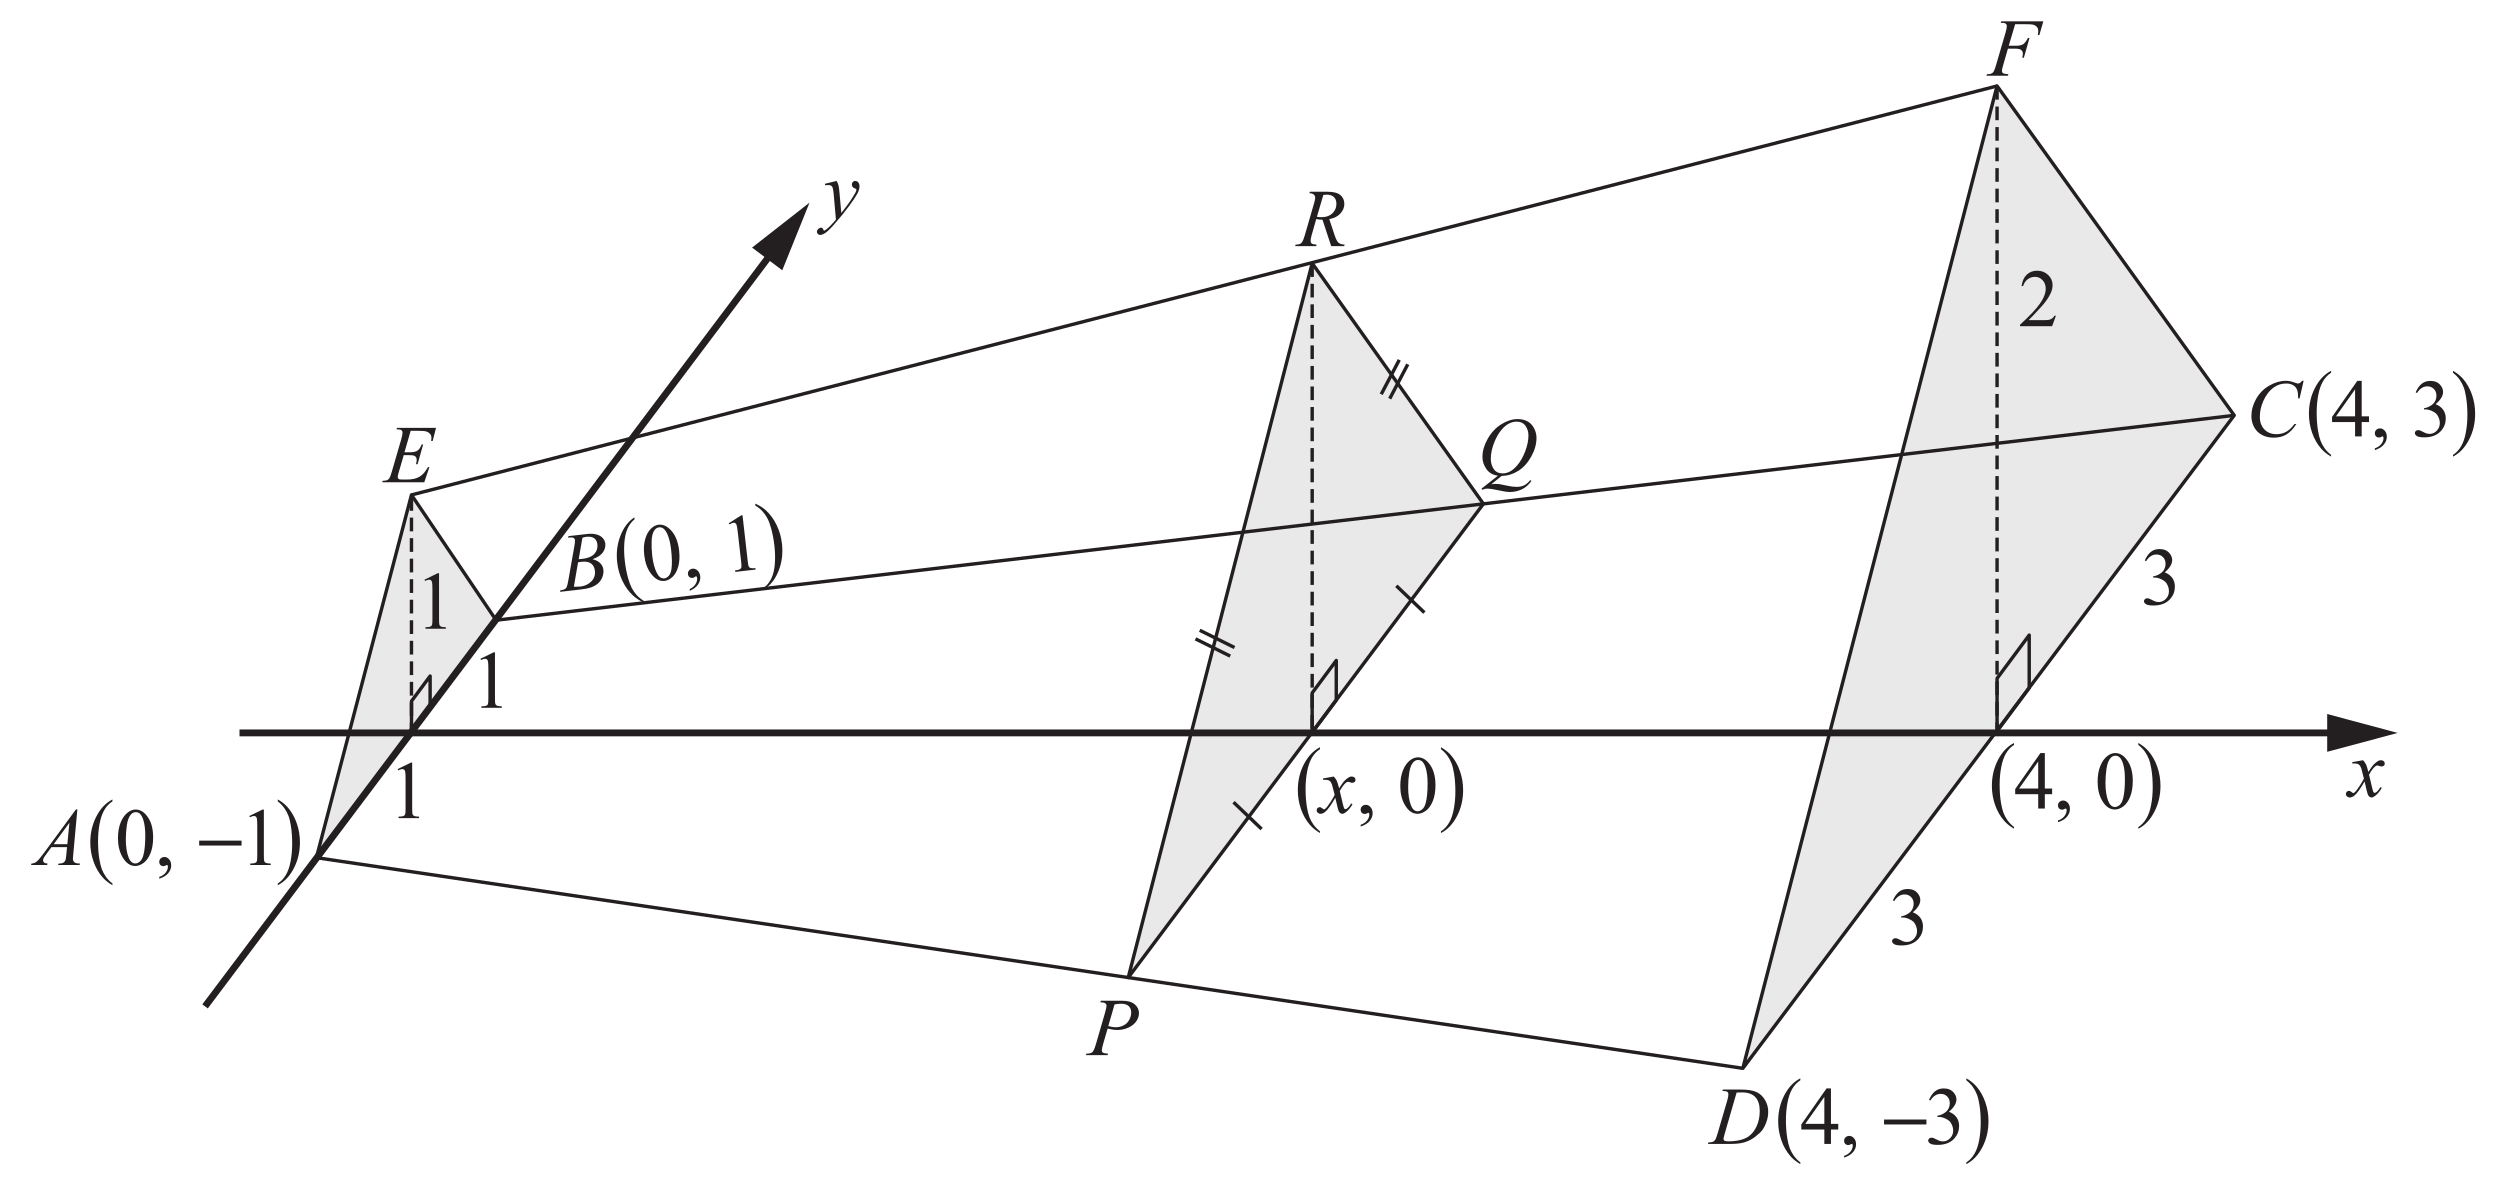 <?xml version="1.0" encoding="UTF-8" standalone="no"?>
<!-- Created with Inkscape (http://www.inkscape.org/) -->

<svg
   xmlns:dc="http://purl.org/dc/elements/1.1/"
   xmlns:cc="http://creativecommons.org/ns#"
   xmlns:rdf="http://www.w3.org/1999/02/22-rdf-syntax-ns#"
   xmlns:svg="http://www.w3.org/2000/svg"
   xmlns="http://www.w3.org/2000/svg"
   xmlns:sodipodi="http://sodipodi.sourceforge.net/DTD/sodipodi-0.dtd"
   xmlns:inkscape="http://www.inkscape.org/namespaces/inkscape"
   version="1.1"
   id="svg2"
   xml:space="preserve"
   width="486.903"
   height="232.099"
   viewBox="0 0 486.903 232.099"
   sodipodi:docname="EXT2 HSC 2017 13d.svg"
   inkscape:version="0.92.2 (5c3e80d, 2017-08-06)"><defs
     id="defs6" /><sodipodi:namedview
     pagecolor="#ffffff"
     bordercolor="#666666"
     borderopacity="1"
     objecttolerance="10"
     gridtolerance="10"
     guidetolerance="10"
     inkscape:pageopacity="0"
     inkscape:pageshadow="2"
     inkscape:window-width="1366"
     inkscape:window-height="715"
     id="namedview4"
     showgrid="false"
     inkscape:zoom="1.1891486"
     inkscape:cx="249.66625"
     inkscape:cy="68.257217"
     inkscape:window-x="-8"
     inkscape:window-y="22"
     inkscape:window-maximized="1"
     inkscape:current-layer="g10" /><g
     id="g10"
     inkscape:groupmode="layer"
     inkscape:label="A9R859C"
     transform="matrix(1.333,0,0,-1.333,-137.914,830.846)"><g
       id="g1177"><g
         transform="translate(163.58,550.979)"
         id="g12"><path
           inkscape:connector-curvature="0"
           id="path14"
           style="fill:#e9e9e9;fill-opacity:1;fill-rule:nonzero;stroke:none"
           d="m 0,0 -13.891,-53.006 26.256,34.701" /></g><g
         transform="translate(163.58,550.979)"
         id="g16"><path
           inkscape:connector-curvature="0"
           id="path18"
           style="fill:none;stroke:#231f20;stroke-width:0.5;stroke-linecap:butt;stroke-linejoin:round;stroke-miterlimit:10;stroke-dasharray:none;stroke-opacity:1"
           d="m 0,0 -13.891,-53.006 26.256,34.701 z" /></g><g
         transform="translate(295.18,584.829)"
         id="g20"><path
           inkscape:connector-curvature="0"
           id="path22"
           style="fill:#e9e9e9;fill-opacity:1;fill-rule:nonzero;stroke:none"
           d="m 0,0 -26.875,-104.37 51.891,69.216" /></g><g
         transform="translate(295.18,584.829)"
         id="g24"><path
           inkscape:connector-curvature="0"
           id="path26"
           style="fill:none;stroke:#231f20;stroke-width:0.5;stroke-linecap:butt;stroke-linejoin:round;stroke-miterlimit:10;stroke-dasharray:none;stroke-opacity:1"
           d="m 0,0 -26.875,-104.37 51.891,69.216 z" /></g><g
         transform="translate(395.247,610.729)"
         id="g28"><path
           inkscape:connector-curvature="0"
           id="path30"
           style="fill:#e9e9e9;fill-opacity:1;fill-rule:nonzero;stroke:none"
           d="m 0,0 -37.144,-143.527 71.792,95.402" /></g><g
         transform="translate(395.247,610.729)"
         id="g32"><path
           inkscape:connector-curvature="0"
           id="path34"
           style="fill:none;stroke:#231f20;stroke-width:0.5;stroke-linecap:butt;stroke-linejoin:round;stroke-miterlimit:10;stroke-dasharray:none;stroke-opacity:1"
           d="m 0,0 -37.144,-143.527 71.792,95.402 z" /></g><g
         transform="translate(175.945,532.674)"
         id="g36"><path
           inkscape:connector-curvature="0"
           id="path38"
           style="fill:none;stroke:#231f20;stroke-width:0.5;stroke-linecap:butt;stroke-linejoin:round;stroke-miterlimit:10;stroke-dasharray:none;stroke-opacity:1"
           d="M 0,0 253.95,29.93" /></g><g
         transform="translate(163.58,550.979)"
         id="g40"><path
           inkscape:connector-curvature="0"
           id="path42"
           style="fill:none;stroke:#231f20;stroke-width:0.5;stroke-linecap:butt;stroke-linejoin:round;stroke-miterlimit:10;stroke-dasharray:none;stroke-opacity:1"
           d="M 0,0 231.667,59.75" /></g><g
         transform="translate(149.69,497.973)"
         id="g44"><path
           inkscape:connector-curvature="0"
           id="path46"
           style="fill:none;stroke:#231f20;stroke-width:0.5;stroke-linecap:butt;stroke-linejoin:round;stroke-miterlimit:10;stroke-dasharray:none;stroke-opacity:1"
           d="M 0,0 208.414,-30.771" /></g><g
         transform="translate(138.454,516.206)"
         id="g48"><path
           inkscape:connector-curvature="0"
           id="path50"
           style="fill:none;stroke:#231f20;stroke-width:1;stroke-linecap:butt;stroke-linejoin:round;stroke-miterlimit:4;stroke-dasharray:none;stroke-opacity:1"
           d="M 0,0 H 306.911" /></g><g
         transform="translate(443.481,513.446)"
         id="g52"><path
           inkscape:connector-curvature="0"
           id="path54"
           style="fill:#231f20;fill-opacity:1;fill-rule:nonzero;stroke:none"
           d="M 0,0 10.299,2.758 0,5.52" /></g><g
         transform="translate(133.42,476.249)"
         id="g56"><path
           inkscape:connector-curvature="0"
           id="path58"
           style="fill:none;stroke:#231f20;stroke-width:1;stroke-linecap:butt;stroke-linejoin:round;stroke-miterlimit:4;stroke-dasharray:none;stroke-opacity:1"
           d="M 0,0 83.262,110.713" /></g><g
         transform="translate(217.756,583.799)"
         id="g60"><path
           inkscape:connector-curvature="0"
           id="path62"
           style="fill:#231f20;fill-opacity:1;fill-rule:nonzero;stroke:none"
           d="M 0,0 3.986,9.889 -4.412,3.317" /></g><g
         transform="translate(163.58,550.662)"
         id="g64"><path
           inkscape:connector-curvature="0"
           id="path66"
           style="fill:none;stroke:#231f20;stroke-width:0.5;stroke-linecap:butt;stroke-linejoin:round;stroke-miterlimit:10;stroke-dasharray:2, 1;stroke-dashoffset:0;stroke-opacity:1"
           d="M 0,0 V -34.457 M 131.6,34.167 V -34.457 M 231.667,60.067 V -34.311" /></g><g
         transform="translate(399.944,530.499)"
         id="g68"><path
           inkscape:connector-curvature="0"
           id="path70"
           style="fill:none;stroke:#231f20;stroke-width:0.5;stroke-linecap:butt;stroke-linejoin:round;stroke-miterlimit:10;stroke-dasharray:none;stroke-opacity:1"
           d="m 0,0 -4.697,-6.331 v -7.713 L 0,-7.714 Z" /></g><g
         transform="translate(298.7,526.792)"
         id="g72"><path
           inkscape:connector-curvature="0"
           id="path74"
           style="fill:none;stroke:#231f20;stroke-width:0.5;stroke-linecap:butt;stroke-linejoin:round;stroke-miterlimit:10;stroke-dasharray:none;stroke-opacity:1"
           d="m 0,0 -3.523,-4.749 v -5.783 L 0,-5.785 Z" /></g><g
         transform="translate(166.305,524.516)"
         id="g76"><path
           inkscape:connector-curvature="0"
           id="path78"
           style="fill:none;stroke:#231f20;stroke-width:0.5;stroke-linecap:butt;stroke-linejoin:round;stroke-miterlimit:10;stroke-dasharray:none;stroke-opacity:1"
           d="M 0,0 -2.721,-3.666 V -8.135 L 0,-4.469 Z" /></g><g
         aria-label="E"
         transform="matrix(1,0,0,-1,159.58,552.829)"
         style="font-style:italic;font-variant:normal;font-size:12px;font-family:'Times New Roman';-inkscape-font-specification:Times-Italic;writing-mode:lr-tb;fill:#231f20;fill-opacity:1;fill-rule:nonzero;stroke:none"
         id="text82"><path
           d="m 3.885,-7.518 -0.908,3.141 h 0.744 q 0.797,0 1.154,-0.24 0.357,-0.246 0.615,-0.902 H 5.707 L 4.893,-2.637 H 4.658 Q 4.764,-3 4.764,-3.258 q 0,-0.252 -0.105,-0.404 -0.1,-0.152 -0.281,-0.223 -0.176,-0.076 -0.75,-0.076 H 2.871 L 2.104,-1.33 Q 1.992,-0.949 1.992,-0.75 q 0,0.152 0.146,0.27 0.1,0.082 0.498,0.082 h 0.703 q 1.143,0 1.828,-0.404 Q 5.859,-1.207 6.404,-2.209 H 6.621 L 5.871,0 h -6.141 l 0.076,-0.217 Q 0.264,-0.229 0.422,-0.299 0.656,-0.404 0.762,-0.568 0.92,-0.809 1.137,-1.576 L 2.531,-6.369 q 0.164,-0.58 0.164,-0.885 0,-0.223 -0.158,-0.346 Q 2.385,-7.729 1.934,-7.729 H 1.811 l 0.07,-0.217 H 7.588 L 7.096,-6.029 H 6.879 q 0.041,-0.27 0.041,-0.451 0,-0.311 -0.152,-0.521 Q 6.568,-7.271 6.188,-7.412 5.906,-7.518 4.893,-7.518 Z"
           id="path1179"
           inkscape:connector-curvature="0" /></g><g
         aria-label="y"
         transform="matrix(1,0,0,-1,223.78,591.553)"
         style="font-style:italic;font-variant:normal;font-size:12px;font-family:'Times New Roman';-inkscape-font-specification:Times-Italic;writing-mode:lr-tb;fill:#231f20;fill-opacity:1;fill-rule:nonzero;stroke:none"
         id="text86"><path
           d="m 1.916,-5.303 q 0.199,0.34 0.275,0.639 0.076,0.293 0.152,1.16 l 0.258,2.883 Q 2.953,-1.043 3.621,-1.957 q 0.322,-0.445 0.797,-1.213 0.287,-0.469 0.352,-0.656 0.035,-0.094 0.035,-0.193 0,-0.064 -0.041,-0.105 Q 4.723,-4.166 4.547,-4.219 4.377,-4.277 4.26,-4.424 4.148,-4.576 4.148,-4.77 q 0,-0.24 0.141,-0.387 0.141,-0.146 0.352,-0.146 0.258,0 0.439,0.217 Q 5.262,-4.875 5.262,-4.5 q 0,0.463 -0.316,1.061 -0.316,0.592 -1.219,1.822 Q 2.824,-0.387 1.541,1.066 0.656,2.068 0.229,2.326 q -0.428,0.264 -0.732,0.264 -0.182,0 -0.316,-0.141 -0.141,-0.135 -0.141,-0.316 0,-0.229 0.193,-0.416 0.188,-0.188 0.41,-0.188 0.117,0 0.193,0.053 0.047,0.029 0.105,0.164 0.053,0.141 0.1,0.188 0.029,0.029 0.07,0.029 0.035,0 0.123,-0.059 0.322,-0.199 0.75,-0.633 0.562,-0.574 0.832,-0.938 L 1.488,-3.381 Q 1.406,-4.301 1.242,-4.5 1.078,-4.699 0.691,-4.699 q -0.123,0 -0.439,0.035 l -0.053,-0.217 z"
           id="path1182"
           inkscape:connector-curvature="0" /></g><g
         aria-label="R"
         transform="matrix(1,0,0,-1,292.972,587.329)"
         style="font-style:italic;font-variant:normal;font-size:12px;font-family:'Times New Roman';-inkscape-font-specification:Times-Italic;writing-mode:lr-tb;fill:#231f20;fill-opacity:1;fill-rule:nonzero;stroke:none"
         id="text90"><path
           d="M 4.986,0 3.715,-3.861 q -0.445,0.006 -0.914,-0.088 L 2.115,-1.547 q -0.135,0.469 -0.135,0.791 0,0.246 0.17,0.387 0.129,0.105 0.703,0.152 L 2.801,0 h -3.076 l 0.064,-0.217 Q 0.223,-0.234 0.375,-0.305 0.615,-0.404 0.727,-0.574 0.914,-0.85 1.119,-1.547 l 1.389,-4.799 q 0.141,-0.48 0.141,-0.744 0,-0.27 -0.223,-0.457 -0.217,-0.188 -0.627,-0.182 l 0.07,-0.217 h 2.59 q 1.301,0 1.875,0.492 0.574,0.492 0.574,1.295 0,0.768 -0.592,1.406 -0.586,0.633 -1.611,0.803 l 0.773,2.326 q 0.281,0.855 0.562,1.113 0.281,0.258 0.908,0.293 L 6.885,0 Z M 2.9,-4.283 q 0.375,0.053 0.668,0.053 1.008,0 1.594,-0.557 0.586,-0.562 0.586,-1.395 0,-0.65 -0.369,-0.996 -0.363,-0.346 -1.096,-0.346 -0.188,0 -0.445,0.047 z"
           id="path1185"
           inkscape:connector-curvature="0" /></g><g
         aria-label="Q"
         transform="matrix(1,0,0,-1,319.348,553.933)"
         style="font-style:italic;font-variant:normal;font-size:12px;font-family:'Times New Roman';-inkscape-font-specification:Times-Italic;writing-mode:lr-tb;fill:#231f20;fill-opacity:1;fill-rule:nonzero;stroke:none"
         id="text94"><path
           d="M 3.51,0.182 1.998,1.406 q 0.357,-0.064 0.662,-0.064 0.293,0 0.539,0.035 0.252,0.035 1.066,0.217 0.82,0.188 1.43,0.188 0.65,0 1.102,-0.229 Q 7.254,1.33 7.682,0.803 L 7.875,0.896 Q 7.271,1.764 6.451,2.145 5.631,2.531 4.711,2.531 4.201,2.531 3.316,2.332 1.963,2.033 1.424,2.033 1.219,2.033 1.09,2.062 0.961,2.092 0.703,2.203 L 0.568,2.045 2.971,0.146 Q 1.857,-0.006 1.283,-0.832 0.709,-1.658 0.709,-2.596 q 0,-1.283 0.773,-2.654 0.779,-1.371 1.986,-2.121 1.213,-0.756 2.379,-0.756 0.867,0 1.477,0.352 0.615,0.352 0.949,1.025 0.334,0.668 0.334,1.371 0,1.348 -0.768,2.73 Q 7.072,-1.266 5.93,-0.551 4.793,0.158 3.51,0.182 Z M 5.707,-7.752 q -0.586,0 -1.148,0.293 -0.557,0.287 -1.107,0.949 -0.551,0.656 -0.99,1.723 -0.533,1.312 -0.533,2.479 0,0.832 0.428,1.477 0.428,0.639 1.312,0.639 0.527,0 1.043,-0.264 0.516,-0.264 1.066,-0.896 0.703,-0.809 1.178,-2.057 0.475,-1.248 0.475,-2.32 0,-0.791 -0.428,-1.406 -0.428,-0.615 -1.295,-0.615 z"
           id="path1188"
           inkscape:connector-curvature="0" /></g><g
         aria-label="2 
3 
3 "
         transform="matrix(1,0,0,-1,398.344,575.629)"
         style="font-variant:normal;font-weight:normal;font-size:12px;font-family:'Times New Roman';-inkscape-font-specification:Times-Roman;writing-mode:lr-tb;fill:#231f20;fill-opacity:1;fill-rule:nonzero;stroke:none"
         id="text102"><path
           d="M 5.502,-1.529 4.945,0 h -4.688 v -0.217 q 2.068,-1.887 2.912,-3.082 0.844,-1.195 0.844,-2.186 0,-0.756 -0.463,-1.242 -0.463,-0.486 -1.107,-0.486 -0.586,0 -1.055,0.346 -0.463,0.34 -0.686,1.002 H 0.486 Q 0.633,-6.949 1.236,-7.529 1.846,-8.109 2.754,-8.109 q 0.967,0 1.611,0.621 0.65,0.621 0.65,1.465 0,0.604 -0.281,1.207 -0.434,0.949 -1.406,2.01 -1.459,1.594 -1.822,1.922 h 2.074 q 0.633,0 0.885,-0.047 0.258,-0.047 0.463,-0.187 0.205,-0.146 0.357,-0.41 z"
           id="path1191"
           inkscape:connector-curvature="0" /><path
           d="m 18.489,34.234 q 0.34,-0.803 0.855,-1.236 0.521,-0.439 1.295,-0.439 0.955,0 1.465,0.621 0.387,0.463 0.387,0.99 0,0.867 -1.09,1.793 0.732,0.287 1.107,0.82 0.375,0.533 0.375,1.254 0,1.031 -0.656,1.787 -0.855,0.984 -2.479,0.984 -0.803,0 -1.096,-0.199 -0.287,-0.199 -0.287,-0.428 0,-0.17 0.135,-0.299 0.141,-0.129 0.334,-0.129 0.146,0 0.299,0.047 0.1,0.029 0.451,0.217 0.352,0.182 0.486,0.217 0.217,0.064 0.463,0.064 0.598,0 1.037,-0.463 0.445,-0.463 0.445,-1.096 0,-0.463 -0.205,-0.902 -0.152,-0.328 -0.334,-0.498 -0.252,-0.234 -0.691,-0.422 -0.439,-0.193 -0.896,-0.193 h -0.188 v -0.176 q 0.463,-0.059 0.926,-0.334 0.469,-0.275 0.68,-0.662 0.211,-0.387 0.211,-0.85 0,-0.604 -0.381,-0.973 -0.375,-0.375 -0.938,-0.375 -0.908,0 -1.518,0.973 z"
           id="path1193"
           inkscape:connector-curvature="0" /><path
           d="m -18.315,83.902 q 0.34,-0.803 0.855,-1.236 0.521,-0.439 1.295,-0.439 0.955,0 1.465,0.621 0.387,0.463 0.387,0.99 0,0.867 -1.09,1.793 0.732,0.287 1.107,0.82 0.375,0.533 0.375,1.254 0,1.031 -0.656,1.787 -0.855,0.984 -2.479,0.984 -0.803,0 -1.096,-0.199 -0.287,-0.199 -0.287,-0.428 0,-0.17 0.135,-0.299 0.141,-0.129 0.334,-0.129 0.146,0 0.299,0.047 0.1,0.029 0.451,0.217 0.352,0.182 0.486,0.217 0.217,0.064 0.463,0.064 0.598,0 1.037,-0.463 0.445,-0.463 0.445,-1.096 0,-0.463 -0.205,-0.902 -0.152,-0.328 -0.334,-0.498 -0.252,-0.234 -0.691,-0.422 -0.439,-0.193 -0.896,-0.193 h -0.188 V 86.217 q 0.463,-0.059 0.926,-0.334 0.469,-0.275 0.68,-0.662 0.211,-0.387 0.211,-0.85 0,-0.604 -0.381,-0.973 -0.375,-0.375 -0.938,-0.375 -0.908,0 -1.518,0.973 z"
           id="path1195"
           inkscape:connector-curvature="0" /></g><g
         aria-label="P"
         transform="matrix(1,0,0,-1,262.42,469.129)"
         style="font-style:italic;font-variant:normal;font-size:12px;font-family:'Times New Roman';-inkscape-font-specification:Times-Italic;writing-mode:lr-tb;fill:#231f20;fill-opacity:1;fill-rule:nonzero;stroke:none"
         id="text106"><path
           d="m 1.875,-7.945 h 3.129 q 1.23,0 1.84,0.533 0.609,0.527 0.609,1.289 0,0.604 -0.387,1.172 -0.387,0.568 -1.148,0.926 -0.762,0.352 -1.646,0.352 -0.551,0 -1.4,-0.199 l -0.633,2.168 q -0.223,0.773 -0.223,1.02 0,0.187 0.158,0.311 0.158,0.123 0.756,0.158 L 2.871,0 h -3.158 l 0.064,-0.217 q 0.621,0 0.861,-0.211 Q 0.885,-0.645 1.166,-1.611 l 1.312,-4.523 q 0.234,-0.814 0.234,-1.09 0,-0.205 -0.17,-0.34 -0.164,-0.135 -0.732,-0.164 z m 1.096,3.703 q 0.662,0.17 1.066,0.17 0.639,0 1.16,-0.264 0.527,-0.264 0.82,-0.791 0.299,-0.527 0.299,-1.096 0,-0.592 -0.363,-0.938 -0.363,-0.346 -1.102,-0.346 -0.398,0 -0.967,0.1 z"
           id="path1198"
           inkscape:connector-curvature="0" /></g><g
         aria-label="F"
         transform="matrix(1,0,0,-1,393.988,612.229)"
         style="font-style:italic;font-variant:normal;font-size:12px;font-family:'Times New Roman';-inkscape-font-specification:Times-Italic;writing-mode:lr-tb;fill:#231f20;fill-opacity:1;fill-rule:nonzero;stroke:none"
         id="text110"><path
           d="m 3.902,-7.523 -0.938,3.146 h 1.043 q 0.703,0 1.049,-0.217 0.352,-0.217 0.721,-0.926 H 6 L 5.174,-2.625 h -0.234 q 0.088,-0.352 0.088,-0.58 0,-0.357 -0.24,-0.551 -0.234,-0.199 -0.885,-0.199 H 2.848 L 2.156,-1.559 q -0.188,0.639 -0.188,0.85 0,0.217 0.158,0.334 0.164,0.117 0.791,0.158 L 2.848,0 h -3.141 l 0.076,-0.217 q 0.457,-0.012 0.609,-0.082 0.234,-0.1 0.346,-0.27 Q 0.896,-0.809 1.113,-1.559 l 1.4,-4.787 q 0.17,-0.58 0.17,-0.908 0,-0.152 -0.076,-0.258 Q 2.531,-7.623 2.379,-7.676 2.232,-7.729 1.787,-7.729 l 0.07,-0.217 h 6.164 L 7.436,-5.936 H 7.213 q 0.064,-0.363 0.064,-0.598 0,-0.387 -0.217,-0.609 Q 6.85,-7.371 6.516,-7.465 6.281,-7.523 5.467,-7.523 Z"
           id="path1201"
           inkscape:connector-curvature="0" /></g><g
         aria-label="C"
         transform="matrix(1,0,0,-1,431.596,559.525)"
         style="font-style:italic;font-variant:normal;font-size:12px;font-family:'Times New Roman';-inkscape-font-specification:Times-Italic;writing-mode:lr-tb;fill:#231f20;fill-opacity:1;fill-rule:nonzero;stroke:none"
         id="text114"><path
           d="M 8.443,-8.127 7.852,-5.555 H 7.641 L 7.617,-6.199 Q 7.588,-6.551 7.482,-6.826 7.377,-7.102 7.166,-7.301 6.955,-7.506 6.633,-7.617 6.311,-7.734 5.918,-7.734 q -1.049,0 -1.834,0.574 -1.002,0.732 -1.57,2.068 -0.469,1.102 -0.469,2.232 0,1.154 0.674,1.846 0.674,0.686 1.752,0.686 0.814,0 1.447,-0.363 Q 6.557,-1.055 7.102,-1.811 H 7.377 Q 6.732,-0.785 5.947,-0.299 5.162,0.182 4.066,0.182 3.094,0.182 2.344,-0.223 1.594,-0.633 1.201,-1.371 0.809,-2.109 0.809,-2.959 q 0,-1.301 0.697,-2.531 0.697,-1.23 1.91,-1.934 1.219,-0.703 2.455,-0.703 0.58,0 1.301,0.275 0.316,0.117 0.457,0.117 0.141,0 0.246,-0.059 0.105,-0.059 0.352,-0.334 z"
           id="path1204"
           inkscape:connector-curvature="0" /></g><g
         aria-label="("
         transform="matrix(0.87,0,0,-1,440.32,559.529)"
         style="font-variant:normal;font-weight:normal;font-size:13.8px;font-family:'Times New Roman';-inkscape-font-specification:Times-Roman;writing-mode:lr-tb;fill:#231f20;fill-opacity:1;fill-rule:nonzero;stroke:none"
         id="text118"><path
           d="M 4.286,2.702 V 2.951 Q 3.268,2.439 2.587,1.752 1.617,0.775 1.092,-0.553 0.566,-1.88 0.566,-3.308 q 0,-2.089 1.031,-3.807 1.031,-1.725 2.689,-2.466 v 0.283 q -0.829,0.458 -1.361,1.253 -0.532,0.795 -0.795,2.015 -0.263,1.22 -0.263,2.547 0,1.442 0.222,2.621 0.175,0.93 0.425,1.489 0.249,0.566 0.667,1.085 0.425,0.519 1.105,0.991 z"
           id="path1207"
           inkscape:connector-curvature="0" /></g><g
         aria-label="4, 3"
         transform="matrix(1,0,0,-1,444.005,559.529)"
         style="font-variant:normal;font-weight:normal;font-size:12px;font-family:'Times New Roman';-inkscape-font-specification:Times-Roman;writing-mode:lr-tb;fill:#231f20;fill-opacity:1;fill-rule:nonzero;stroke:none"
         id="text122"><path
           d="m 5.584,-2.93 v 0.832 H 4.518 V 0 H 3.551 V -2.098 H 0.188 v -0.75 L 3.873,-8.109 h 0.645 v 5.18 z m -2.033,0 v -3.943 l -2.789,3.943 z"
           id="path1210"
           inkscape:connector-curvature="0" /><path
           d="M 6.441,1.998 V 1.74 Q 7.044,1.541 7.372,1.119 7.706,0.703 7.706,0.234 q 0,-0.111 -0.053,-0.188 -0.041,-0.053 -0.082,-0.053 -0.064,0 -0.281,0.117 -0.105,0.053 -0.223,0.053 -0.287,0 -0.457,-0.17 -0.17,-0.17 -0.17,-0.469 0,-0.287 0.217,-0.492 0.223,-0.205 0.539,-0.205 0.387,0 0.686,0.34 0.305,0.334 0.305,0.891 0,0.604 -0.422,1.119 -0.416,0.521 -1.324,0.82 z"
           id="path1212"
           inkscape:connector-curvature="0" /><path
           d="m 12.405,-6.434 q 0.34,-0.803 0.855,-1.236 0.521,-0.439 1.295,-0.439 0.955,0 1.465,0.621 0.387,0.463 0.387,0.99 0,0.867 -1.09,1.793 0.732,0.287 1.107,0.82 0.375,0.533 0.375,1.254 0,1.031 -0.656,1.787 -0.855,0.984 -2.479,0.984 -0.803,0 -1.096,-0.199 -0.287,-0.199 -0.287,-0.428 0,-0.17 0.135,-0.299 0.141,-0.129 0.334,-0.129 0.146,0 0.299,0.047 0.1,0.029 0.451,0.217 0.352,0.182 0.486,0.217 0.217,0.064 0.463,0.064 0.598,0 1.037,-0.463 0.445,-0.463 0.445,-1.096 0,-0.463 -0.205,-0.902 Q 15.575,-3.158 15.394,-3.328 15.142,-3.562 14.702,-3.75 14.263,-3.943 13.806,-3.943 h -0.188 v -0.176 q 0.463,-0.059 0.926,-0.334 0.469,-0.275 0.68,-0.662 0.211,-0.387 0.211,-0.85 0,-0.604 -0.381,-0.973 -0.375,-0.375 -0.938,-0.375 -0.908,0 -1.518,0.973 z"
           id="path1214"
           inkscape:connector-curvature="0" /></g><g
         aria-label=") ("
         transform="matrix(0.87,0,0,-1,461.592,559.529)"
         style="font-variant:normal;font-weight:normal;font-size:13.8px;font-family:'Times New Roman';-inkscape-font-specification:Times-Roman;writing-mode:lr-tb;fill:#231f20;fill-opacity:1;fill-rule:nonzero;stroke:none"
         id="text128"><path
           d="m 0.31,-9.299 v -0.283 q 1.024,0.505 1.705,1.193 0.964,0.984 1.489,2.311 0.526,1.321 0.526,2.756 0,2.089 -1.031,3.807 Q 1.974,2.21 0.31,2.951 V 2.702 Q 1.139,2.237 1.671,1.442 2.21,0.654 2.466,-0.566 2.729,-1.792 2.729,-3.12 q 0,-1.435 -0.222,-2.621 Q 2.338,-6.671 2.082,-7.23 1.833,-7.789 1.415,-8.308 0.997,-8.827 0.31,-9.299 Z"
           id="path1217"
           inkscape:connector-curvature="0" /><path
           d="m -73.408,57.074 v 0.249 q -1.017,-0.512 -1.698,-1.199 -0.97,-0.977 -1.496,-2.304 -0.526,-1.327 -0.526,-2.756 0,-2.089 1.031,-3.807 1.031,-1.725 2.689,-2.466 v 0.283 q -0.829,0.458 -1.361,1.253 -0.532,0.795 -0.795,2.015 -0.263,1.22 -0.263,2.547 0,1.442 0.222,2.621 0.175,0.93 0.425,1.489 0.249,0.566 0.667,1.085 0.425,0.519 1.105,0.991 z"
           id="path1219"
           inkscape:connector-curvature="0" /></g><g
         aria-label="4, 0"
         transform="matrix(1,0,0,-1,397.708,505.154)"
         style="font-variant:normal;font-weight:normal;font-size:12px;font-family:'Times New Roman';-inkscape-font-specification:Times-Roman;writing-mode:lr-tb;fill:#231f20;fill-opacity:1;fill-rule:nonzero;stroke:none"
         id="text132"><path
           d="m 5.584,-2.93 v 0.832 H 4.518 V 0 H 3.551 V -2.098 H 0.188 v -0.75 L 3.873,-8.109 h 0.645 v 5.18 z m -2.033,0 v -3.943 l -2.789,3.943 z"
           id="path1222"
           inkscape:connector-curvature="0" /><path
           d="M 6.441,1.998 V 1.74 Q 7.044,1.541 7.372,1.119 7.706,0.703 7.706,0.234 q 0,-0.111 -0.053,-0.188 -0.041,-0.053 -0.082,-0.053 -0.064,0 -0.281,0.117 -0.105,0.053 -0.223,0.053 -0.287,0 -0.457,-0.17 -0.17,-0.17 -0.17,-0.469 0,-0.287 0.217,-0.492 0.223,-0.205 0.539,-0.205 0.387,0 0.686,0.34 0.305,0.334 0.305,0.891 0,0.604 -0.422,1.119 -0.416,0.521 -1.324,0.82 z"
           id="path1224"
           inkscape:connector-curvature="0" /><path
           d="m 12.23,-3.926 q 0,-1.359 0.41,-2.338 0.41,-0.984 1.09,-1.465 0.527,-0.381 1.09,-0.381 0.914,0 1.641,0.932 0.908,1.154 0.908,3.129 0,1.383 -0.398,2.35 -0.398,0.967 -1.02,1.406 -0.615,0.434 -1.189,0.434 -1.137,0 -1.893,-1.342 -0.639,-1.131 -0.639,-2.725 z m 1.148,0.146 q 0,1.641 0.404,2.678 0.334,0.873 0.996,0.873 0.316,0 0.656,-0.281 0.34,-0.287 0.516,-0.955 0.27,-1.008 0.27,-2.842 0,-1.359 -0.281,-2.268 -0.211,-0.674 -0.545,-0.955 -0.24,-0.193 -0.58,-0.193 -0.398,0 -0.709,0.357 -0.422,0.486 -0.574,1.529 -0.152,1.043 -0.152,2.057 z"
           id="path1226"
           inkscape:connector-curvature="0" /></g><g
         aria-label=")("
         transform="matrix(0.87,0,0,-1,415.616,505.154)"
         style="font-variant:normal;font-weight:normal;font-size:13.8px;font-family:'Times New Roman';-inkscape-font-specification:Times-Roman;writing-mode:lr-tb;fill:#231f20;fill-opacity:1;fill-rule:nonzero;stroke:none"
         id="text138"><path
           d="m 0.31,-9.299 v -0.283 q 1.024,0.505 1.705,1.193 0.964,0.984 1.489,2.311 0.526,1.321 0.526,2.756 0,2.089 -1.031,3.807 Q 1.974,2.21 0.31,2.951 V 2.702 Q 1.139,2.237 1.671,1.442 2.21,0.654 2.466,-0.566 2.729,-1.792 2.729,-3.12 q 0,-1.435 -0.222,-2.621 Q 2.338,-6.671 2.082,-7.23 1.833,-7.789 1.415,-8.308 0.997,-8.827 0.31,-9.299 Z"
           id="path1229"
           inkscape:connector-curvature="0" /><path
           d="m -137.123,3.323 v 0.249 q -1.017,-0.512 -1.698,-1.199 -0.97,-0.977 -1.496,-2.304 -0.526,-1.327 -0.526,-2.756 0,-2.089 1.031,-3.807 1.031,-1.725 2.689,-2.466 v 0.283 q -0.829,0.458 -1.361,1.253 -0.532,0.795 -0.795,2.015 -0.263,1.22 -0.263,2.547 0,1.442 0.222,2.621 0.175,0.93 0.425,1.489 0.249,0.566 0.667,1.085 0.425,0.519 1.105,0.991 z"
           id="path1231"
           inkscape:connector-curvature="0" /></g><g
         aria-label="x"
         transform="matrix(1,0,0,-1,296.257,504.529)"
         style="font-style:italic;font-variant:normal;font-size:12px;font-family:'Times New Roman';-inkscape-font-specification:Times-Italic;writing-mode:lr-tb;fill:#231f20;fill-opacity:1;fill-rule:nonzero;stroke:none"
         id="text142"><path
           d="m 2.08,-5.303 q 0.287,0.305 0.434,0.609 0.105,0.211 0.346,1.107 L 3.375,-4.359 q 0.205,-0.281 0.498,-0.533 0.293,-0.258 0.516,-0.352 0.141,-0.059 0.311,-0.059 0.252,0 0.398,0.135 Q 5.25,-5.033 5.25,-4.84 q 0,0.223 -0.088,0.305 -0.164,0.146 -0.375,0.146 -0.123,0 -0.264,-0.053 -0.275,-0.094 -0.369,-0.094 -0.141,0 -0.334,0.164 -0.363,0.305 -0.867,1.178 l 0.48,2.016 q 0.111,0.463 0.188,0.557 0.076,0.088 0.152,0.088 0.123,0 0.287,-0.135 Q 4.383,-0.938 4.611,-1.371 L 4.816,-1.266 Q 4.447,-0.574 3.879,-0.117 3.557,0.141 3.334,0.141 3.006,0.141 2.812,-0.229 2.689,-0.457 2.303,-2.197 1.389,-0.609 0.838,-0.152 0.48,0.141 0.146,0.141 -0.088,0.141 -0.281,-0.029 -0.422,-0.158 -0.422,-0.375 q 0,-0.193 0.129,-0.322 0.129,-0.129 0.316,-0.129 0.188,0 0.398,0.188 0.152,0.135 0.234,0.135 0.07,0 0.182,-0.094 Q 1.113,-0.82 1.588,-1.559 2.062,-2.297 2.209,-2.625 1.846,-4.049 1.816,-4.131 1.682,-4.512 1.465,-4.67 1.248,-4.828 0.826,-4.828 q -0.135,0 -0.311,0.012 v -0.211 z"
           id="path1234"
           inkscape:connector-curvature="0" /></g><g
         aria-label=", 0"
         transform="matrix(1,0,0,-1,301.621,504.529)"
         style="font-variant:normal;font-weight:normal;font-size:12px;font-family:'Times New Roman';-inkscape-font-specification:Times-Roman;writing-mode:lr-tb;fill:#231f20;fill-opacity:1;fill-rule:nonzero;stroke:none"
         id="text146"><path
           d="M 0.645,1.998 V 1.74 Q 1.248,1.541 1.576,1.119 1.91,0.703 1.91,0.234 q 0,-0.111 -0.053,-0.188 -0.041,-0.053 -0.082,-0.053 -0.064,0 -0.281,0.117 -0.105,0.053 -0.223,0.053 -0.287,0 -0.457,-0.17 -0.17,-0.17 -0.17,-0.469 0,-0.287 0.217,-0.492 Q 1.084,-1.172 1.4,-1.172 q 0.387,0 0.686,0.34 0.305,0.334 0.305,0.891 0,0.604 -0.422,1.119 -0.416,0.521 -1.324,0.82 z"
           id="path1237"
           inkscape:connector-curvature="0" /><path
           d="m 6.434,-3.926 q 0,-1.359 0.41,-2.338 0.41,-0.984 1.09,-1.465 0.527,-0.381 1.09,-0.381 0.914,0 1.641,0.932 0.908,1.154 0.908,3.129 0,1.383 -0.398,2.35 -0.398,0.967 -1.02,1.406 Q 9.539,0.141 8.965,0.141 q -1.137,0 -1.893,-1.342 -0.639,-1.131 -0.639,-2.725 z m 1.148,0.146 q 0,1.641 0.404,2.678 0.334,0.873 0.996,0.873 0.316,0 0.656,-0.281 0.34,-0.287 0.516,-0.955 0.27,-1.008 0.27,-2.842 0,-1.359 -0.281,-2.268 -0.211,-0.674 -0.545,-0.955 -0.24,-0.193 -0.58,-0.193 -0.398,0 -0.709,0.357 -0.422,0.486 -0.574,1.529 -0.152,1.043 -0.152,2.057 z"
           id="path1239"
           inkscape:connector-curvature="0" /></g><g
         aria-label=") "
         transform="matrix(0.87,0,0,-1,313.728,504.529)"
         style="font-variant:normal;font-weight:normal;font-size:13.8px;font-family:'Times New Roman';-inkscape-font-specification:Times-Roman;writing-mode:lr-tb;fill:#231f20;fill-opacity:1;fill-rule:nonzero;stroke:none"
         id="text150"><path
           d="m 0.31,-9.299 v -0.283 q 1.024,0.505 1.705,1.193 0.964,0.984 1.489,2.311 0.526,1.321 0.526,2.756 0,2.089 -1.031,3.807 Q 1.974,2.21 0.31,2.951 V 2.702 Q 1.139,2.237 1.671,1.442 2.21,0.654 2.466,-0.566 2.729,-1.792 2.729,-3.12 q 0,-1.435 -0.222,-2.621 Q 2.338,-6.671 2.082,-7.23 1.833,-7.789 1.415,-8.308 0.997,-8.827 0.31,-9.299 Z"
           id="path1242"
           inkscape:connector-curvature="0" /></g><g
         aria-label="x"
         transform="matrix(1,0,0,-1,446.639,506.913)"
         style="font-style:italic;font-variant:normal;font-size:12px;font-family:'Times New Roman';-inkscape-font-specification:Times-Italic;writing-mode:lr-tb;fill:#231f20;fill-opacity:1;fill-rule:nonzero;stroke:none"
         id="text154"><path
           d="m 2.08,-5.303 q 0.287,0.305 0.434,0.609 0.105,0.211 0.346,1.107 L 3.375,-4.359 q 0.205,-0.281 0.498,-0.533 0.293,-0.258 0.516,-0.352 0.141,-0.059 0.311,-0.059 0.252,0 0.398,0.135 Q 5.25,-5.033 5.25,-4.84 q 0,0.223 -0.088,0.305 -0.164,0.146 -0.375,0.146 -0.123,0 -0.264,-0.053 -0.275,-0.094 -0.369,-0.094 -0.141,0 -0.334,0.164 -0.363,0.305 -0.867,1.178 l 0.48,2.016 q 0.111,0.463 0.188,0.557 0.076,0.088 0.152,0.088 0.123,0 0.287,-0.135 Q 4.383,-0.938 4.611,-1.371 L 4.816,-1.266 Q 4.447,-0.574 3.879,-0.117 3.557,0.141 3.334,0.141 3.006,0.141 2.812,-0.229 2.689,-0.457 2.303,-2.197 1.389,-0.609 0.838,-0.152 0.48,0.141 0.146,0.141 -0.088,0.141 -0.281,-0.029 -0.422,-0.158 -0.422,-0.375 q 0,-0.193 0.129,-0.322 0.129,-0.129 0.316,-0.129 0.188,0 0.398,0.188 0.152,0.135 0.234,0.135 0.07,0 0.182,-0.094 Q 1.113,-0.82 1.588,-1.559 2.062,-2.297 2.209,-2.625 1.846,-4.049 1.816,-4.131 1.682,-4.512 1.465,-4.67 1.248,-4.828 0.826,-4.828 q -0.135,0 -0.311,0.012 v -0.211 z"
           id="path1245"
           inkscape:connector-curvature="0" /></g><g
         aria-label="1 
1 
1 "
         transform="matrix(1,0,0,-1,160.151,503.757)"
         style="font-variant:normal;font-weight:normal;font-size:12px;font-family:'Times New Roman';-inkscape-font-specification:Times-Roman;writing-mode:lr-tb;fill:#231f20;fill-opacity:1;fill-rule:nonzero;stroke:none"
         id="text162"><path
           d="M 1.406,-7.166 3.34,-8.109 h 0.193 v 6.709 q 0,0.668 0.053,0.832 0.059,0.164 0.234,0.252 0.176,0.088 0.715,0.1 V 0 H 1.547 v -0.217 q 0.562,-0.012 0.727,-0.094 0.164,-0.088 0.229,-0.229 0.064,-0.146 0.064,-0.861 v -4.289 q 0,-0.867 -0.059,-1.113 -0.041,-0.188 -0.152,-0.275 Q 2.25,-7.166 2.098,-7.166 q -0.217,0 -0.604,0.182 z"
           id="path1248"
           inkscape:connector-curvature="0" /><path
           d="m 13.502,-23.282 1.934,-0.943 h 0.193 v 6.709 q 0,0.668 0.053,0.832 0.059,0.164 0.234,0.252 0.176,0.088 0.715,0.1 v 0.217 h -2.988 v -0.217 q 0.562,-0.012 0.727,-0.094 0.164,-0.088 0.229,-0.229 0.064,-0.146 0.064,-0.861 v -4.289 q 0,-0.867 -0.059,-1.113 -0.041,-0.188 -0.152,-0.275 -0.105,-0.088 -0.258,-0.088 -0.217,0 -0.604,0.182 z"
           id="path1250"
           inkscape:connector-curvature="0" /><path
           d="m 5.33,-34.838 1.934,-0.943 h 0.193 v 6.709 q 0,0.668 0.053,0.832 0.059,0.164 0.234,0.252 0.176,0.088 0.715,0.1 V -27.672 H 5.471 v -0.217 q 0.562,-0.012 0.727,-0.094 0.164,-0.088 0.229,-0.229 0.064,-0.146 0.064,-0.861 v -4.289 q 0,-0.867 -0.059,-1.113 -0.041,-0.188 -0.152,-0.275 -0.105,-0.088 -0.258,-0.088 -0.217,0 -0.604,0.182 z"
           id="path1252"
           inkscape:connector-curvature="0" /></g><g
         transform="translate(278.13,529.948)"
         id="g164"><path
           inkscape:connector-curvature="0"
           id="path166"
           style="fill:none;stroke:#231f20;stroke-width:0.5;stroke-linecap:butt;stroke-linejoin:miter;stroke-miterlimit:10;stroke-dasharray:none;stroke-opacity:1"
           d="M 0,0 5.078,-2.521" /></g><g
         transform="translate(278.753,531.202)"
         id="g168"><path
           inkscape:connector-curvature="0"
           id="path170"
           style="fill:none;stroke:#231f20;stroke-width:0.5;stroke-linecap:butt;stroke-linejoin:miter;stroke-miterlimit:10;stroke-dasharray:none;stroke-opacity:1"
           d="M 0,0 5.078,-2.521" /></g><g
         transform="translate(283.687,506.081)"
         id="g172"><path
           inkscape:connector-curvature="0"
           id="path174"
           style="fill:none;stroke:#231f20;stroke-width:0.5;stroke-linecap:butt;stroke-linejoin:miter;stroke-miterlimit:10;stroke-dasharray:none;stroke-opacity:1"
           d="M 0,0 4.1,-3.917" /></g><g
         transform="translate(307.474,537.703)"
         id="g176"><path
           inkscape:connector-curvature="0"
           id="path178"
           style="fill:none;stroke:#231f20;stroke-width:0.5;stroke-linecap:butt;stroke-linejoin:miter;stroke-miterlimit:10;stroke-dasharray:none;stroke-opacity:1"
           d="M 0,0 4.101,-3.916" /></g><g
         transform="translate(309.146,570.06)"
         id="g180"><path
           inkscape:connector-curvature="0"
           id="path182"
           style="fill:none;stroke:#231f20;stroke-width:0.5;stroke-linecap:butt;stroke-linejoin:miter;stroke-miterlimit:10;stroke-dasharray:none;stroke-opacity:1"
           d="M 0,0 -2.637,-5.021" /></g><g
         transform="translate(307.906,570.71)"
         id="g184"><path
           inkscape:connector-curvature="0"
           id="path186"
           style="fill:none;stroke:#231f20;stroke-width:0.5;stroke-linecap:butt;stroke-linejoin:miter;stroke-miterlimit:10;stroke-dasharray:none;stroke-opacity:1"
           d="M 0,0 -2.637,-5.02" /></g><g
         aria-label="A"
         transform="matrix(1,0,0,-1,108.583,496.904)"
         style="font-style:italic;font-variant:normal;font-size:12px;font-family:'Times New Roman';-inkscape-font-specification:Times-Italic;writing-mode:lr-tb;fill:#231f20;fill-opacity:1;fill-rule:nonzero;stroke:none"
         id="text190"><path
           d="m 6.182,-8.127 -0.604,6.609 q -0.047,0.463 -0.047,0.609 0,0.234 0.088,0.357 0.111,0.17 0.299,0.252 0.193,0.082 0.645,0.082 L 6.498,0 H 3.369 l 0.064,-0.217 h 0.135 q 0.381,0 0.621,-0.164 Q 4.359,-0.492 4.453,-0.75 4.518,-0.932 4.576,-1.605 l 0.094,-1.008 H 2.396 L 1.588,-1.518 Q 1.312,-1.148 1.242,-0.984 q -0.07,0.158 -0.07,0.299 0,0.187 0.152,0.322 0.152,0.135 0.504,0.146 L 1.764,0 h -2.35 l 0.064,-0.217 Q -0.088,-0.234 0.24,-0.504 0.574,-0.779 1.23,-1.67 L 5.977,-8.127 Z M 5.021,-6.176 2.719,-3.041 h 1.998 z"
           id="path1255"
           inkscape:connector-curvature="0" /></g><g
         aria-label="("
         transform="matrix(0.87,0,0,-1,116.161,496.904)"
         style="font-variant:normal;font-weight:normal;font-size:13.8px;font-family:'Times New Roman';-inkscape-font-specification:Times-Roman;writing-mode:lr-tb;fill:#231f20;fill-opacity:1;fill-rule:nonzero;stroke:none"
         id="text194"><path
           d="M 4.286,2.702 V 2.951 Q 3.268,2.439 2.587,1.752 1.617,0.775 1.092,-0.553 0.566,-1.88 0.566,-3.308 q 0,-2.089 1.031,-3.807 1.031,-1.725 2.689,-2.466 v 0.283 q -0.829,0.458 -1.361,1.253 -0.532,0.795 -0.795,2.015 -0.263,1.22 -0.263,2.547 0,1.442 0.222,2.621 0.175,0.93 0.425,1.489 0.249,0.566 0.667,1.085 0.425,0.519 1.105,0.991 z"
           id="path1258"
           inkscape:connector-curvature="0" /></g><g
         aria-label="0, "
         transform="matrix(1,0,0,-1,120.264,496.904)"
         style="font-variant:normal;font-weight:normal;font-size:12px;font-family:'Times New Roman';-inkscape-font-specification:Times-Roman;writing-mode:lr-tb;fill:#231f20;fill-opacity:1;fill-rule:nonzero;stroke:none"
         id="text198"><path
           d="m 0.434,-3.926 q 0,-1.359 0.41,-2.338 0.41,-0.984 1.09,-1.465 0.527,-0.381 1.09,-0.381 0.914,0 1.641,0.932 0.908,1.154 0.908,3.129 0,1.383 -0.398,2.35 Q 4.775,-0.732 4.154,-0.293 3.539,0.141 2.965,0.141 q -1.137,0 -1.893,-1.342 -0.639,-1.131 -0.639,-2.725 z m 1.148,0.146 q 0,1.641 0.404,2.678 0.334,0.873 0.996,0.873 0.316,0 0.656,-0.281 0.34,-0.287 0.516,-0.955 0.27,-1.008 0.27,-2.842 0,-1.359 -0.281,-2.268 -0.211,-0.674 -0.545,-0.955 -0.24,-0.193 -0.58,-0.193 -0.398,0 -0.709,0.357 -0.422,0.486 -0.574,1.529 -0.152,1.043 -0.152,2.057 z"
           id="path1261"
           inkscape:connector-curvature="0" /><path
           d="M 6.465,1.998 V 1.74 Q 7.068,1.541 7.396,1.119 7.73,0.703 7.73,0.234 q 0,-0.111 -0.053,-0.188 -0.041,-0.053 -0.082,-0.053 -0.064,0 -0.281,0.117 -0.105,0.053 -0.223,0.053 -0.287,0 -0.457,-0.17 -0.17,-0.17 -0.17,-0.469 0,-0.287 0.217,-0.492 0.223,-0.205 0.539,-0.205 0.387,0 0.686,0.34 0.305,0.334 0.305,0.891 0,0.604 -0.422,1.119 -0.416,0.521 -1.324,0.82 z"
           id="path1263"
           inkscape:connector-curvature="0" /></g><g
         aria-label="−"
         transform="matrix(1,0,0,-1,132.084,496.904)"
         style="font-variant:normal;font-weight:normal;font-size:12px;font-family:'Myriad Pro';-inkscape-font-specification:MyriadPro-Regular;writing-mode:lr-tb;fill:#231f20;fill-opacity:1;fill-rule:nonzero;stroke:none"
         id="text202"><path
           d="m 0.48,-3.564 v 0.72 h 6.192 v -0.72 z"
           id="path1266"
           inkscape:connector-curvature="0" /></g><g
         aria-label="1"
         transform="matrix(1,0,0,-1,138.48,496.904)"
         style="font-variant:normal;font-weight:normal;font-size:12px;font-family:'Times New Roman';-inkscape-font-specification:Times-Roman;writing-mode:lr-tb;fill:#231f20;fill-opacity:1;fill-rule:nonzero;stroke:none"
         id="text206"><path
           d="M 1.406,-7.166 3.34,-8.109 h 0.193 v 6.709 q 0,0.668 0.053,0.832 0.059,0.164 0.234,0.252 0.176,0.088 0.715,0.1 V 0 H 1.547 v -0.217 q 0.562,-0.012 0.727,-0.094 0.164,-0.088 0.229,-0.229 0.064,-0.146 0.064,-0.861 v -4.289 q 0,-0.867 -0.059,-1.113 -0.041,-0.188 -0.152,-0.275 Q 2.25,-7.166 2.098,-7.166 q -0.217,0 -0.604,0.182 z"
           id="path1269"
           inkscape:connector-curvature="0" /></g><g
         aria-label=") "
         transform="matrix(0.87,0,0,-1,143.778,496.904)"
         style="font-variant:normal;font-weight:normal;font-size:13.8px;font-family:'Times New Roman';-inkscape-font-specification:Times-Roman;writing-mode:lr-tb;fill:#231f20;fill-opacity:1;fill-rule:nonzero;stroke:none"
         id="text210"><path
           d="m 0.31,-9.299 v -0.283 q 1.024,0.505 1.705,1.193 0.964,0.984 1.489,2.311 0.526,1.321 0.526,2.756 0,2.089 -1.031,3.807 Q 1.974,2.21 0.31,2.951 V 2.702 Q 1.139,2.237 1.671,1.442 2.21,0.654 2.466,-0.566 2.729,-1.792 2.729,-3.12 q 0,-1.435 -0.222,-2.621 Q 2.338,-6.671 2.082,-7.23 1.833,-7.789 1.415,-8.308 0.997,-8.827 0.31,-9.299 Z"
           id="path1272"
           inkscape:connector-curvature="0" /></g><g
         aria-label="B"
         transform="matrix(0.994,0.113,0.113,-0.994,185.566,536.85)"
         style="font-style:italic;font-variant:normal;font-size:12px;font-family:'Times New Roman';-inkscape-font-specification:Times-Italic;writing-mode:lr-tb;fill:#231f20;fill-opacity:1;fill-rule:nonzero;stroke:none"
         id="text214"><path
           d="m 1.775,-7.728 0.082,-0.217 h 2.836 q 0.715,0 1.271,0.223 0.562,0.223 0.838,0.621 0.281,0.398 0.281,0.844 0,0.686 -0.498,1.242 -0.492,0.551 -1.611,0.814 0.721,0.27 1.061,0.715 0.34,0.445 0.34,0.979 0,0.592 -0.305,1.131 -0.305,0.539 -0.785,0.838 Q 4.811,-0.24 4.137,-0.1 3.656,0 2.637,0 h -2.912 l 0.076,-0.217 q 0.457,-0.012 0.621,-0.088 0.234,-0.1 0.334,-0.264 0.141,-0.223 0.375,-1.02 l 1.424,-4.811 q 0.182,-0.609 0.182,-0.855 0,-0.217 -0.164,-0.34 -0.158,-0.129 -0.609,-0.129 -0.1,0 -0.187,-0.006 z m 1.189,3.299 q 0.381,0.012 0.551,0.012 1.219,0 1.811,-0.527 0.598,-0.533 0.598,-1.33 0,-0.604 -0.363,-0.937 -0.363,-0.34 -1.16,-0.34 -0.211,0 -0.539,0.07 z m -1.154,3.914 q 0.633,0.082 0.99,0.082 0.914,0 1.617,-0.551 0.709,-0.551 0.709,-1.494 0,-0.721 -0.439,-1.125 -0.434,-0.404 -1.406,-0.404 -0.187,0 -0.457,0.018 z"
           id="path1275"
           inkscape:connector-curvature="0" /></g><g
         aria-label="("
         transform="matrix(0.865,0.099,0.113,-0.995,193.524,537.757)"
         style="font-variant:normal;font-weight:normal;font-size:13.778px;font-family:'Times New Roman';-inkscape-font-specification:Times-Roman;writing-mode:lr-tb;fill:#231f20;fill-opacity:1;fill-rule:nonzero;stroke:none"
         id="text218"><path
           d="M 4.279,2.698 V 2.947 Q 3.263,2.435 2.583,1.749 1.615,0.774 1.09,-0.552 0.565,-1.877 0.565,-3.303 q 0,-2.086 1.029,-3.801 1.029,-1.722 2.684,-2.462 v 0.283 q -0.828,0.457 -1.359,1.251 -0.531,0.794 -0.794,2.012 -0.262,1.218 -0.262,2.543 0,1.44 0.222,2.617 0.175,0.928 0.424,1.487 0.249,0.565 0.666,1.083 0.424,0.518 1.103,0.989 z"
           id="path1278"
           inkscape:connector-curvature="0" /></g><g
         aria-label="0, 1"
         transform="matrix(0.994,0.113,0.113,-0.994,197.602,538.221)"
         style="font-variant:normal;font-weight:normal;font-size:12px;font-family:'Times New Roman';-inkscape-font-specification:Times-Roman;writing-mode:lr-tb;fill:#231f20;fill-opacity:1;fill-rule:nonzero;stroke:none"
         id="text222"><path
           d="m 0.434,-3.926 q 0,-1.359 0.41,-2.338 0.41,-0.984 1.09,-1.465 0.527,-0.381 1.09,-0.381 0.914,0 1.641,0.932 0.908,1.154 0.908,3.129 0,1.383 -0.398,2.35 -0.398,0.967 -1.02,1.406 -0.615,0.434 -1.189,0.434 -1.137,0 -1.893,-1.342 -0.639,-1.131 -0.639,-2.725 z m 1.148,0.146 q 0,1.641 0.404,2.678 0.334,0.873 0.996,0.873 0.316,0 0.656,-0.281 0.34,-0.287 0.516,-0.955 0.27,-1.008 0.27,-2.842 0,-1.359 -0.281,-2.268 -0.211,-0.674 -0.545,-0.955 -0.24,-0.193 -0.58,-0.193 -0.398,0 -0.709,0.357 -0.422,0.486 -0.574,1.529 -0.152,1.043 -0.152,2.057 z"
           id="path1281"
           inkscape:connector-curvature="0" /><path
           d="M 6.464,1.998 V 1.74 Q 7.068,1.541 7.396,1.119 7.73,0.703 7.73,0.234 q 0,-0.111 -0.053,-0.187 -0.041,-0.053 -0.082,-0.053 -0.064,0 -0.281,0.117 -0.105,0.053 -0.223,0.053 -0.287,0 -0.457,-0.17 -0.17,-0.17 -0.17,-0.469 0,-0.287 0.217,-0.492 0.223,-0.205 0.539,-0.205 0.387,0 0.686,0.34 0.305,0.334 0.305,0.891 0,0.604 -0.422,1.119 -0.416,0.521 -1.324,0.82 z"
           id="path1283"
           inkscape:connector-curvature="0" /><path
           d="m 13.226,-7.166 1.934,-0.943 h 0.193 v 6.709 q 0,0.668 0.053,0.832 0.059,0.164 0.234,0.252 0.176,0.088 0.715,0.1 V 0 h -2.988 v -0.217 q 0.562,-0.012 0.727,-0.094 0.164,-0.088 0.229,-0.229 0.064,-0.146 0.064,-0.861 v -4.289 q 0,-0.867 -0.059,-1.113 -0.041,-0.187 -0.152,-0.275 -0.105,-0.088 -0.258,-0.088 -0.217,0 -0.604,0.182 z"
           id="path1285"
           inkscape:connector-curvature="0" /></g><g
         aria-label=") "
         transform="matrix(0.865,0.099,0.113,-0.995,214.607,540.159)"
         style="font-variant:normal;font-weight:normal;font-size:13.778px;font-family:'Times New Roman';-inkscape-font-specification:Times-Roman;writing-mode:lr-tb;fill:#231f20;fill-opacity:1;fill-rule:nonzero;stroke:none"
         id="text226"><path
           d="m 0.309,-9.284 v -0.283 q 1.023,0.505 1.702,1.191 0.962,0.982 1.487,2.308 0.525,1.319 0.525,2.752 0,2.086 -1.029,3.801 Q 1.971,2.207 0.309,2.947 V 2.698 Q 1.137,2.234 1.668,1.44 2.207,0.653 2.462,-0.565 2.725,-1.79 2.725,-3.115 q 0,-1.433 -0.222,-2.617 Q 2.335,-6.66 2.079,-7.219 1.83,-7.777 1.413,-8.295 0.996,-8.813 0.309,-9.284 Z"
           id="path1288"
           inkscape:connector-curvature="0" /></g><g
         aria-label="D"
         transform="matrix(1,0,0,-1,353.357,456.154)"
         style="font-style:italic;font-variant:normal;font-size:12px;font-family:'Times New Roman';-inkscape-font-specification:Times-Italic;writing-mode:lr-tb;fill:#231f20;fill-opacity:1;fill-rule:nonzero;stroke:none"
         id="text230"><path
           d="m 1.758,-7.729 0.07,-0.217 h 2.537 q 1.611,0 2.385,0.369 0.779,0.369 1.242,1.166 0.463,0.791 0.463,1.699 0,0.779 -0.27,1.518 Q 7.922,-2.461 7.582,-2.016 7.248,-1.576 6.551,-1.043 5.854,-0.51 5.039,-0.252 4.225,0 3.006,0 H -0.357 L -0.281,-0.217 q 0.463,-0.012 0.621,-0.082 0.234,-0.1 0.346,-0.27 0.17,-0.246 0.381,-0.99 l 1.406,-4.805 q 0.164,-0.568 0.164,-0.891 0,-0.229 -0.152,-0.352 -0.152,-0.123 -0.598,-0.123 z m 2.08,0.223 -1.723,5.947 Q 1.922,-0.891 1.922,-0.732 q 0,0.094 0.059,0.182 0.064,0.088 0.17,0.117 0.152,0.053 0.492,0.053 0.92,0 1.705,-0.187 0.791,-0.193 1.295,-0.568 0.715,-0.545 1.143,-1.5 0.428,-0.955 0.428,-2.174 0,-1.377 -0.656,-2.045 -0.656,-0.674 -1.916,-0.674 -0.311,0 -0.803,0.023 z"
           id="path1291"
           inkscape:connector-curvature="0" /></g><g
         aria-label="("
         transform="matrix(0.87,0,0,-1,362.774,456.154)"
         style="font-variant:normal;font-weight:normal;font-size:13.8px;font-family:'Times New Roman';-inkscape-font-specification:Times-Roman;writing-mode:lr-tb;fill:#231f20;fill-opacity:1;fill-rule:nonzero;stroke:none"
         id="text234"><path
           d="M 4.286,2.702 V 2.951 Q 3.268,2.439 2.587,1.752 1.617,0.775 1.092,-0.553 0.566,-1.88 0.566,-3.308 q 0,-2.089 1.031,-3.807 1.031,-1.725 2.689,-2.466 v 0.283 q -0.829,0.458 -1.361,1.253 -0.532,0.795 -0.795,2.015 -0.263,1.22 -0.263,2.547 0,1.442 0.222,2.621 0.175,0.93 0.425,1.489 0.249,0.566 0.667,1.085 0.425,0.519 1.105,0.991 z"
           id="path1294"
           inkscape:connector-curvature="0" /></g><g
         aria-label="4, "
         transform="matrix(1,0,0,-1,366.459,456.154)"
         style="font-variant:normal;font-weight:normal;font-size:12px;font-family:'Times New Roman';-inkscape-font-specification:Times-Roman;writing-mode:lr-tb;fill:#231f20;fill-opacity:1;fill-rule:nonzero;stroke:none"
         id="text238"><path
           d="m 5.584,-2.93 v 0.832 H 4.518 V 0 H 3.551 V -2.098 H 0.188 v -0.75 L 3.873,-8.109 h 0.645 v 5.18 z m -2.033,0 v -3.943 l -2.789,3.943 z"
           id="path1297"
           inkscape:connector-curvature="0" /><path
           d="M 6.441,1.998 V 1.74 Q 7.044,1.541 7.372,1.119 7.706,0.703 7.706,0.234 q 0,-0.111 -0.053,-0.188 -0.041,-0.053 -0.082,-0.053 -0.064,0 -0.281,0.117 -0.105,0.053 -0.223,0.053 -0.287,0 -0.457,-0.17 -0.17,-0.17 -0.17,-0.469 0,-0.287 0.217,-0.492 0.223,-0.205 0.539,-0.205 0.387,0 0.686,0.34 0.305,0.334 0.305,0.891 0,0.604 -0.422,1.119 -0.416,0.521 -1.324,0.82 z"
           id="path1299"
           inkscape:connector-curvature="0" /></g><g
         aria-label="−"
         transform="matrix(1,0,0,-1,378.255,456.154)"
         style="font-variant:normal;font-weight:normal;font-size:12px;font-family:'Myriad Pro';-inkscape-font-specification:MyriadPro-Regular;writing-mode:lr-tb;fill:#231f20;fill-opacity:1;fill-rule:nonzero;stroke:none"
         id="text242"><path
           d="m 0.48,-3.564 v 0.72 h 6.192 v -0.72 z"
           id="path1302"
           inkscape:connector-curvature="0" /></g><g
         aria-label="3"
         transform="matrix(1,0,0,-1,384.699,456.154)"
         style="font-variant:normal;font-weight:normal;font-size:12px;font-family:'Times New Roman';-inkscape-font-specification:Times-Roman;writing-mode:lr-tb;fill:#231f20;fill-opacity:1;fill-rule:nonzero;stroke:none"
         id="text246"><path
           d="m 0.609,-6.434 q 0.34,-0.803 0.855,-1.236 0.521,-0.439 1.295,-0.439 0.955,0 1.465,0.621 0.387,0.463 0.387,0.99 0,0.867 -1.09,1.793 0.732,0.287 1.107,0.82 0.375,0.533 0.375,1.254 0,1.031 -0.656,1.787 -0.855,0.984 -2.479,0.984 -0.803,0 -1.096,-0.199 -0.287,-0.199 -0.287,-0.428 0,-0.17 0.135,-0.299 0.141,-0.129 0.334,-0.129 0.146,0 0.299,0.047 0.1,0.029 0.451,0.217 0.352,0.182 0.486,0.217 0.217,0.064 0.463,0.064 0.598,0 1.037,-0.463 0.445,-0.463 0.445,-1.096 0,-0.463 -0.205,-0.902 Q 3.779,-3.158 3.598,-3.328 3.346,-3.562 2.906,-3.75 2.467,-3.943 2.01,-3.943 h -0.188 v -0.176 q 0.463,-0.059 0.926,-0.334 0.469,-0.275 0.68,-0.662 0.211,-0.387 0.211,-0.85 0,-0.604 -0.381,-0.973 -0.375,-0.375 -0.938,-0.375 -0.908,0 -1.518,0.973 z"
           id="path1305"
           inkscape:connector-curvature="0" /></g><g
         aria-label=") "
         transform="matrix(0.87,0,0,-1,390.487,456.154)"
         style="font-variant:normal;font-weight:normal;font-size:13.8px;font-family:'Times New Roman';-inkscape-font-specification:Times-Roman;writing-mode:lr-tb;fill:#231f20;fill-opacity:1;fill-rule:nonzero;stroke:none"
         id="text250"><path
           d="m 0.31,-9.299 v -0.283 q 1.024,0.505 1.705,1.193 0.964,0.984 1.489,2.311 0.526,1.321 0.526,2.756 0,2.089 -1.031,3.807 Q 1.974,2.21 0.31,2.951 V 2.702 Q 1.139,2.237 1.671,1.442 2.21,0.654 2.466,-0.566 2.729,-1.792 2.729,-3.12 q 0,-1.435 -0.222,-2.621 Q 2.338,-6.671 2.082,-7.23 1.833,-7.789 1.415,-8.308 0.997,-8.827 0.31,-9.299 Z"
           id="path1308"
           inkscape:connector-curvature="0" /></g></g><rect
       style="opacity:1;fill:none;fill-opacity:1;fill-rule:nonzero;stroke:none;stroke-width:0.525;stroke-miterlimit:4;stroke-dasharray:none;stroke-dashoffset:0;stroke-opacity:1"
       id="rect1311"
       width="365.177"
       height="174.074"
       x="103.435"
       y="-623.135"
       transform="scale(1,-1)" /></g></svg>
